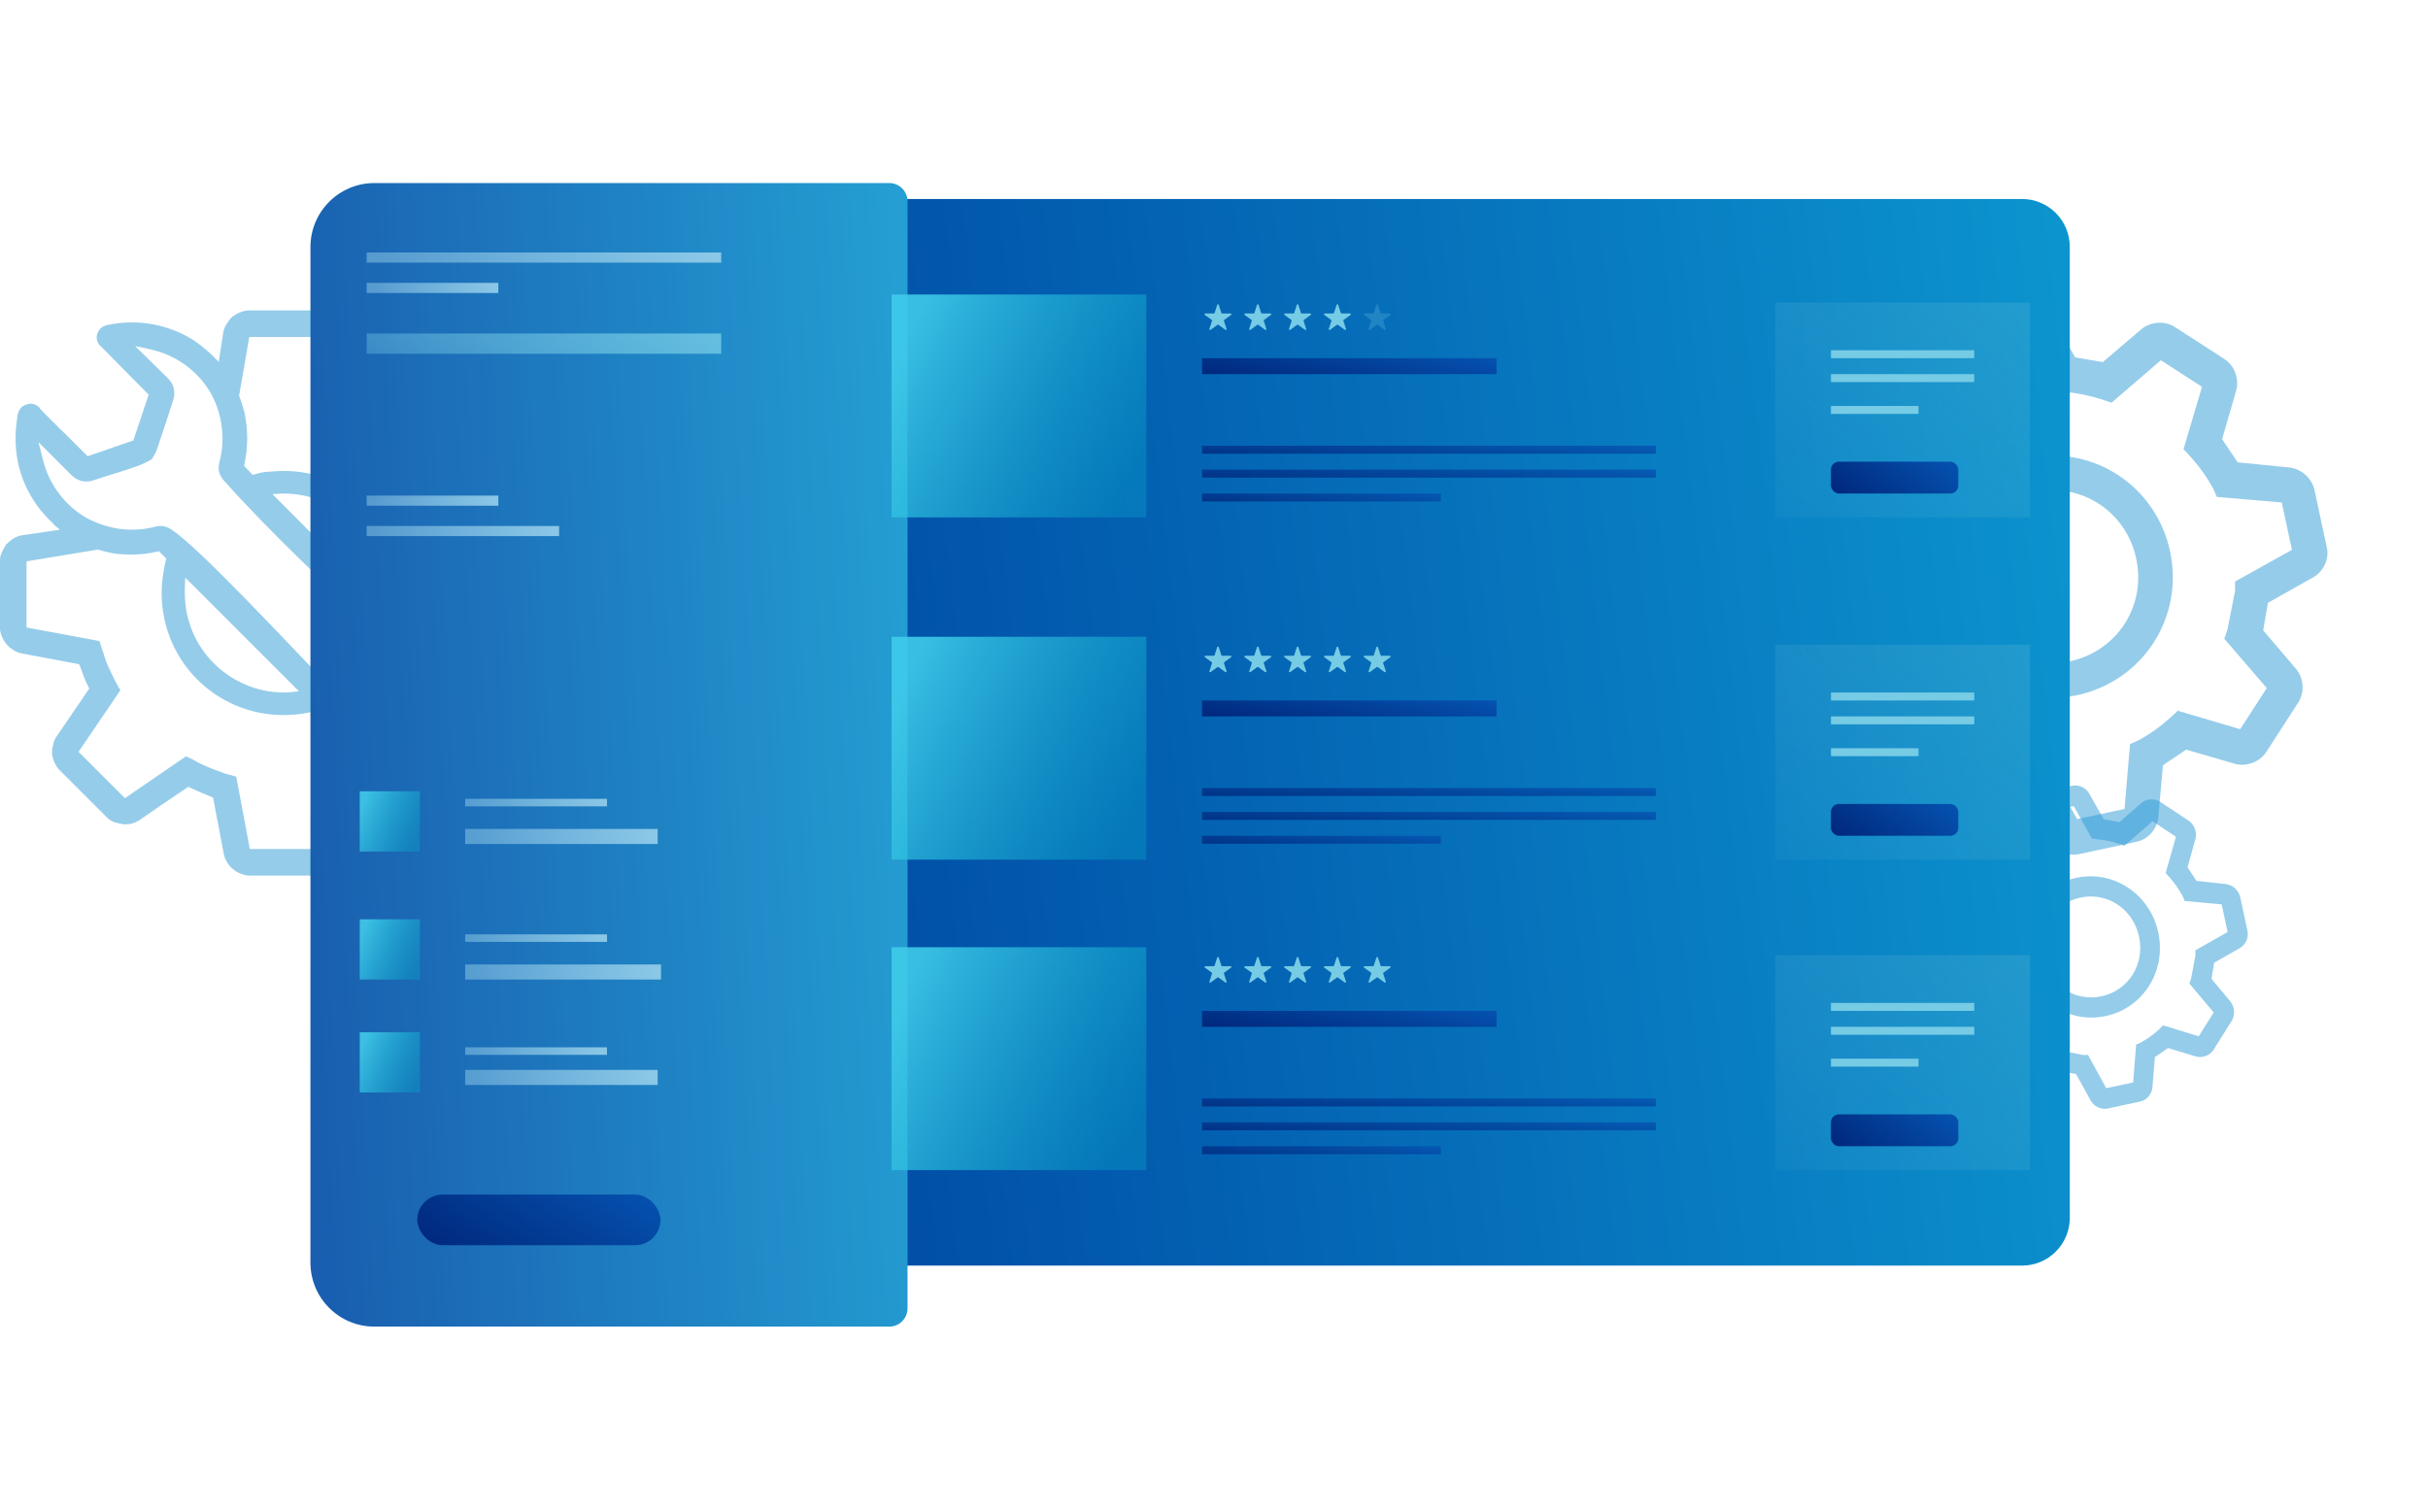 <?xml version="1.0" encoding="UTF-8"?> <svg xmlns="http://www.w3.org/2000/svg" width="305" height="190" viewBox="0 0 305 190" fill="none"><g opacity="0.5" clip-path="url(#clip0_102_14022)"><path d="M30.672 58.525L31.737 59.661C32.234 59.519 32.731 59.377 33.228 59.306C34.08 59.235 34.861 59.164 35.642 59.164C39.902 59.164 43.736 60.868 46.505 63.637C49.274 66.406 50.978 70.24 50.978 74.5C50.978 78.76 49.274 82.594 46.505 85.363C43.736 88.132 39.902 89.836 35.642 89.836C31.382 89.836 27.548 88.132 24.779 85.363C22.01 82.594 20.306 78.76 20.306 74.5C20.306 73.648 20.377 72.867 20.519 72.015C20.59 71.376 20.732 70.808 20.874 70.169L19.951 69.246L19.667 69.317C17.821 69.743 15.975 69.743 14.271 69.53C13.561 69.388 12.922 69.246 12.283 69.033H12.354L3.337 70.524V78.831L12.496 80.535L12.78 81.458C12.922 81.813 13.064 82.239 13.135 82.523C13.277 82.949 13.419 83.304 13.561 83.659C13.916 84.44 14.271 85.15 14.626 85.86L15.123 86.712L9.869 94.451L15.691 100.273L23.359 95.019L24.282 95.445C24.637 95.658 24.992 95.871 25.347 96.013C25.702 96.155 26.057 96.368 26.483 96.51C26.838 96.652 27.193 96.794 27.619 96.936C27.974 97.078 28.329 97.22 28.684 97.291L29.678 97.575L31.382 106.663H39.689L41.322 97.575L42.316 97.291C42.671 97.149 43.026 97.078 43.381 96.936C43.736 96.794 44.091 96.652 44.517 96.51C44.872 96.368 45.227 96.226 45.653 96.013C46.008 95.871 46.363 95.658 46.647 95.516L47.57 95.019L55.238 100.344L61.131 94.451L55.877 86.783L56.303 85.86C56.516 85.576 56.729 85.221 56.871 84.795C57.084 84.44 57.226 84.085 57.368 83.659C57.581 83.304 57.723 82.949 57.865 82.523C58.007 82.168 58.078 81.742 58.22 81.387L58.504 80.464L67.663 78.689V70.453L58.504 68.749L58.22 67.755C58.149 67.471 58.007 67.045 57.865 66.69C57.723 66.335 57.581 65.909 57.439 65.483C57.226 65.128 57.084 64.773 56.942 64.347C56.729 63.992 56.516 63.637 56.374 63.282L55.877 62.43L61.131 54.691L55.309 48.869L47.57 54.123L46.718 53.626C46.363 53.484 46.008 53.271 45.653 53.129C45.227 52.916 44.872 52.774 44.517 52.632C44.162 52.49 43.736 52.348 43.381 52.206C43.026 52.064 42.671 51.922 42.316 51.851L41.322 51.567L39.547 42.337H31.311L30.033 49.721C30.317 50.431 30.53 51.212 30.743 51.922C30.885 52.845 31.027 53.626 31.027 54.407C31.098 55.188 31.027 55.969 30.956 56.821L30.672 58.525V58.525ZM34.222 62.075L47.996 75.92C48.067 75.423 48.138 74.997 48.138 74.5C48.138 71.021 46.718 67.968 44.446 65.696C42.174 63.424 39.121 62.004 35.642 62.004C35.145 62.004 34.719 62.075 34.222 62.075V62.075ZM47.073 79.399C40.825 73.222 33.938 66.903 28.258 60.513C27.903 60.158 27.69 59.803 27.548 59.377C27.406 58.951 27.477 58.525 27.548 58.099L27.69 57.531C28.329 54.62 27.761 51.567 26.341 49.153C24.85 46.739 22.436 44.822 19.454 44.041L18.957 43.899L16.969 43.473L21.158 47.591C21.513 47.946 21.655 48.301 21.797 48.656C21.868 49.011 21.939 49.437 21.868 49.863C21.797 50.218 19.88 56.04 19.667 56.608C19.525 56.963 19.312 57.247 19.17 57.531C19.028 57.815 18.673 57.886 18.318 58.099C17.324 58.667 13.064 59.874 11.644 60.371C11.218 60.513 10.721 60.513 10.295 60.442C9.798 60.3 9.372 60.087 9.017 59.732L4.828 55.543C5.041 56.324 5.254 57.176 5.467 58.028C6.248 61.01 8.236 63.495 10.721 64.986C13.277 66.406 16.33 66.974 19.383 66.193C19.88 66.051 20.235 66.051 20.59 66.122C20.945 66.193 21.3 66.335 21.655 66.619C24.85 68.678 35.784 80.393 40.967 85.789C42.245 85.15 43.452 84.298 44.446 83.304C45.582 82.168 46.505 80.89 47.144 79.399H47.073ZM37.559 86.854L23.288 72.583C23.217 73.222 23.217 73.861 23.217 74.5C23.217 77.908 24.566 81.032 26.838 83.304C29.11 85.576 32.234 86.996 35.642 86.996C36.281 86.996 36.92 86.925 37.559 86.854ZM7.526 66.548C7.171 66.264 6.816 65.98 6.532 65.625C4.402 63.637 2.911 61.081 2.272 58.17C1.917 56.466 1.846 54.62 2.13 52.774V52.632C2.201 52.064 2.343 51.354 2.911 50.999C3.266 50.786 3.621 50.715 3.976 50.715C4.331 50.786 4.686 50.928 4.97 51.212V51.283C6.248 52.632 7.668 53.981 9.017 55.33C9.727 56.04 10.366 56.679 11.005 57.318L16.756 55.33L18.673 49.579L12.638 43.473C12.567 43.402 12.496 43.331 12.425 43.26C12.354 43.118 12.283 43.047 12.283 42.976L12.212 42.834C12.07 42.408 12.141 41.982 12.354 41.627C12.496 41.343 12.78 41.059 13.206 40.917L13.419 40.846C17.324 39.994 21.229 40.775 24.353 42.763C25.489 43.544 26.554 44.467 27.477 45.461L28.045 41.769C28.116 41.343 28.258 40.988 28.471 40.704C28.684 40.349 28.897 40.065 29.181 39.781C29.536 39.568 29.82 39.355 30.246 39.213C30.601 39.071 30.956 39 31.311 39H39.547C39.973 39 40.328 39.071 40.683 39.213C41.038 39.355 41.393 39.497 41.677 39.781C42.032 39.994 42.245 40.349 42.458 40.633C42.671 40.988 42.813 41.343 42.884 41.698L44.233 48.94C44.943 49.224 45.653 49.508 46.363 49.792L47.357 50.289C48.635 49.366 52.682 46.881 53.463 46.029C53.747 45.887 54.102 45.745 54.457 45.674C54.812 45.532 55.238 45.532 55.593 45.603C55.948 45.674 56.374 45.745 56.729 45.887C57.084 46.029 57.368 46.242 57.652 46.526L63.474 52.348C63.758 52.632 63.971 52.916 64.113 53.271C64.326 53.626 64.397 53.981 64.397 54.407C64.397 54.833 64.468 55.188 64.326 55.543C64.255 55.898 64.113 56.253 63.9 56.608L59.782 62.643L60.279 63.637L60.705 64.773L61.131 65.838L68.302 67.187C68.657 67.258 69.012 67.4 69.367 67.613C69.651 67.826 70.006 68.039 70.219 68.323C70.503 68.678 70.645 68.962 70.787 69.388C70.929 69.672 71 70.098 71 70.453V78.689C71 79.115 70.929 79.47 70.787 79.825C70.716 80.109 70.503 80.464 70.361 80.677L70.219 80.819C70.006 81.103 69.651 81.387 69.367 81.6C69.012 81.813 68.657 81.955 68.302 82.026L61.131 83.375C60.705 84.44 60.279 85.505 59.711 86.57L63.971 92.747C64.113 93.031 64.255 93.315 64.326 93.599C64.397 93.954 64.397 94.38 64.397 94.735C64.326 95.161 64.255 95.516 64.113 95.871C63.9 96.226 63.687 96.581 63.474 96.794L57.652 102.616C57.368 102.9 57.084 103.113 56.729 103.255C56.374 103.468 55.948 103.539 55.593 103.61C55.167 103.61 54.812 103.61 54.386 103.539C54.031 103.397 53.676 103.255 53.392 103.042L47.357 98.924L44.233 100.202L42.955 107.302C42.884 107.657 42.742 108.012 42.529 108.367C42.316 108.651 42.103 108.935 41.819 109.148L41.748 109.219C41.464 109.432 41.109 109.645 40.754 109.787C40.47 109.929 40.186 110 39.902 110H31.382C31.027 110 30.672 109.929 30.317 109.787C29.962 109.645 29.607 109.503 29.323 109.219C28.968 109.006 28.755 108.651 28.542 108.367C28.329 108.012 28.187 107.657 28.116 107.302L26.767 100.202C25.702 99.776 24.708 99.35 23.643 98.853C21.513 100.273 19.454 101.693 17.395 103.113C17.111 103.255 16.827 103.397 16.543 103.468C16.188 103.539 15.762 103.61 15.407 103.539C15.052 103.468 14.626 103.397 14.271 103.255C13.916 103.113 13.632 102.9 13.348 102.616L7.526 96.794C7.242 96.51 7.029 96.226 6.887 95.871C6.674 95.516 6.603 95.09 6.532 94.735C6.532 94.38 6.532 93.954 6.674 93.599C6.745 93.173 6.887 92.818 7.1 92.534L11.218 86.499L10.721 85.505C10.437 84.795 10.224 84.085 9.94 83.446L2.769 82.097C2.343 82.026 1.988 81.884 1.704 81.671C1.349 81.458 1.065 81.245 0.781 80.89C0.497 80.535 0.355 80.251 0.213 79.896C0.071 79.541 0 79.257 0 78.902V70.311C0 70.027 0.071 69.743 0.213 69.459C0.355 69.104 0.568 68.749 0.781 68.394C1.065 68.11 1.349 67.897 1.633 67.684C1.988 67.471 2.343 67.329 2.698 67.258L7.526 66.548V66.548Z" fill="#2B9AD6"></path></g><g opacity="0.5" clip-path="url(#clip1_102_14022)"><path d="M287.46 58.718L281.096 58.085L279.134 55.17L280.922 49.002C281.286 47.589 280.707 45.934 279.416 45.099L273.216 41.093C271.924 40.259 270.177 40.412 269.039 41.324L264.15 45.489L260.687 44.9L257.493 39.358C256.794 38.173 255.289 37.384 253.801 37.704L246.572 39.259C245.083 39.579 244.036 40.916 244.144 42.45L243.51 48.815C242.28 49.302 241.308 49.956 240.382 50.822L234.214 49.034C232.801 48.671 231.146 49.249 230.312 50.541L226.306 56.741C225.471 58.033 225.624 59.779 226.537 60.918L230.444 65.639C230.247 66.794 230.096 68.161 229.899 69.316L224.357 72.509C223.173 73.209 222.384 74.713 222.704 76.201L224.259 83.43C224.579 84.919 225.916 85.966 227.496 86.071L233.861 86.705L235.822 89.62L234.034 95.788C233.671 97.201 234.249 98.856 235.541 99.691L241.741 103.696C243.033 104.531 244.779 104.378 245.918 103.466L250.806 99.3L254.27 99.89L257.509 105.645C258.209 106.829 259.713 107.618 261.201 107.298L268.43 105.744C269.919 105.424 270.966 104.086 271.117 102.719L271.705 96.141L274.62 94.18L280.788 95.968C282.201 96.332 283.856 95.753 284.691 94.462L288.696 88.261C289.531 86.97 289.378 85.223 288.466 84.084L284.3 79.196L284.89 75.733L290.645 72.493C291.829 71.794 292.618 70.289 292.298 68.801L290.743 61.572C290.423 60.084 289.04 58.824 287.46 58.718ZM287.908 69.078L280.757 73.062L280.773 74.171L279.819 79.047L279.41 80.248L284.746 86.441L281.408 91.608L273.568 89.29L272.642 90.156C271.337 91.327 269.986 92.284 268.589 93.03L267.571 93.471L266.878 101.628L260.925 102.908L256.94 95.757L255.831 95.773L250.955 94.819L249.754 94.41L243.561 99.746L238.394 96.408L240.713 88.568L239.846 87.642C238.676 86.337 237.718 84.986 236.972 83.589L236.531 82.571L228.374 81.878L227.094 75.925L233.866 72.244L234.063 71.09C234.122 69.297 234.44 67.672 234.97 66.001L235.38 64.8L230.256 58.561L233.595 53.394L241.221 55.758L242.147 54.892C243.453 53.721 244.804 52.764 246.414 51.973L247.385 51.319L248.124 43.374L254.077 42.094L258.016 49.033L259.171 49.23C260.751 49.335 262.376 49.653 264.047 50.183L265.248 50.592L271.441 45.257L276.608 48.595L274.29 56.434L275.156 57.36C276.326 58.666 277.284 60.017 278.03 61.414L278.471 62.431L286.628 63.124L287.908 69.078Z" fill="#2B9AD6"></path><path d="M254.513 57.572C246.221 59.355 241.047 67.363 242.83 75.656C244.613 83.948 252.622 89.122 260.914 87.339C269.206 85.556 274.38 77.547 272.597 69.255C270.814 60.963 262.806 55.789 254.513 57.572ZM260 83.086C254.046 84.367 248.363 80.695 247.083 74.741C245.802 68.788 249.474 63.104 255.428 61.824C261.381 60.544 267.065 64.216 268.345 70.169C269.625 76.123 265.953 81.806 260 83.086Z" fill="#2B9AD6"></path></g><g opacity="0.5" clip-path="url(#clip2_102_14022)"><path d="M279.54 111.056L275.918 110.667L274.793 108.963L275.791 105.376C275.994 104.555 275.66 103.589 274.922 103.099L271.384 100.747C270.646 100.257 269.653 100.34 269.008 100.868L266.241 103.279L264.269 102.925L262.435 99.687C262.034 98.996 261.176 98.531 260.33 98.713L256.223 99.596C255.378 99.778 254.786 100.554 254.852 101.448L254.511 105.153C253.813 105.433 253.262 105.81 252.738 106.312L249.224 105.252C248.42 105.036 247.48 105.368 247.009 106.117L244.75 109.716C244.279 110.466 244.372 111.484 244.894 112.15L247.131 114.911C247.022 115.583 246.941 116.379 246.832 117.051L243.69 118.894C243.019 119.298 242.575 120.171 242.761 121.039L243.667 125.254C243.854 126.122 244.618 126.736 245.517 126.802L249.139 127.191L250.264 128.895L249.266 132.482C249.063 133.303 249.397 134.269 250.135 134.759L253.673 137.111C254.411 137.601 255.404 137.517 256.049 136.99L258.816 134.579L260.788 134.933L262.648 138.295C263.05 138.986 263.908 139.45 264.753 139.269L268.86 138.386C269.706 138.204 270.298 137.428 270.379 136.632L270.693 132.803L272.345 131.67L275.859 132.73C276.664 132.946 277.604 132.614 278.074 131.865L280.334 128.266C280.804 127.516 280.712 126.498 280.19 125.832L277.805 122.973L278.13 120.957L281.394 119.088C282.065 118.684 282.509 117.811 282.323 116.943L281.416 112.728C281.23 111.86 280.439 111.122 279.54 111.056ZM279.827 117.09L275.771 119.389L275.784 120.035L275.256 122.872L275.027 123.57L278.081 127.194L276.198 130.193L271.732 128.818L271.208 129.32C270.469 129.998 269.704 130.552 268.911 130.981L268.334 131.235L267.965 135.984L264.583 136.711L262.294 132.534L261.664 132.54L258.887 131.969L258.203 131.727L254.696 134.816L251.747 132.856L253.042 128.297L252.546 127.755C251.877 126.991 251.328 126.201 250.899 125.385L250.645 124.792L246.003 124.363L245.257 120.892L249.098 118.769L249.206 118.097C249.234 117.053 249.41 116.107 249.707 115.136L249.936 114.438L247.003 110.788L248.885 107.789L253.231 109.19L253.755 108.688C254.494 108.01 255.259 107.456 256.172 107.001L256.723 106.623L257.119 101.998L260.501 101.271L262.763 105.324L263.42 105.442C264.319 105.508 265.245 105.698 266.197 106.013L266.881 106.255L270.387 103.166L273.336 105.126L272.042 109.685L272.537 110.227C273.207 110.991 273.756 111.781 274.184 112.596L274.438 113.19L279.08 113.619L279.827 117.09Z" fill="#2B9AD6"></path><path d="M260.797 110.287C256.086 111.3 253.167 115.948 254.207 120.783C255.246 125.618 259.817 128.656 264.529 127.643C269.24 126.631 272.158 121.982 271.118 117.147C270.079 112.312 265.508 109.274 260.797 110.287ZM263.995 125.164C260.613 125.891 257.369 123.735 256.623 120.264C255.876 116.793 257.947 113.494 261.33 112.766C264.712 112.039 267.956 114.195 268.702 117.666C269.449 121.138 267.378 124.437 263.995 125.164Z" fill="#2B9AD6"></path></g><path d="M106 25H254C257.314 25 260 27.686 260 31V153C260 156.314 257.314 159 254 159H106V25Z" fill="url(#paint0_linear_102_14022)"></path><g filter="url(#filter0_d_102_14022)"><path d="M31 29.032C31 24.596 34.596 21 39.032 21H103.705C104.973 21 106 22.027 106 23.295V162.367C106 163.634 104.973 164.662 103.705 164.662H39.032C34.596 164.662 31 161.066 31 156.63V29.032Z" fill="url(#paint1_linear_102_14022)"></path><path d="M31 29.032C31 24.596 34.596 21 39.032 21H103.705C104.973 21 106 22.027 106 23.295V162.367C106 163.634 104.973 164.662 103.705 164.662H39.032C34.596 164.662 31 161.066 31 156.63V29.032Z" fill="white" fill-opacity="0.1"></path></g><rect x="46.058" y="31.719" width="44.542" height="1.273" fill="url(#paint2_linear_102_14022)" fill-opacity="0.95"></rect><rect x="46.058" y="35.537" width="16.544" height="1.273" fill="url(#paint3_linear_102_14022)" fill-opacity="0.95"></rect><rect x="46.058" y="66.08" width="24.18" height="1.273" fill="url(#paint4_linear_102_14022)" fill-opacity="0.95"></rect><rect x="58.435" y="104.141" width="24.18" height="1.892" fill="url(#paint5_linear_102_14022)" fill-opacity="0.95"></rect><rect x="58.435" y="121.169" width="24.597" height="1.892" fill="url(#paint6_linear_102_14022)" fill-opacity="0.95"></rect><rect x="58.435" y="134.414" width="24.18" height="1.892" fill="url(#paint7_linear_102_14022)" fill-opacity="0.95"></rect><rect x="45.19" y="99.411" width="7.568" height="7.568" fill="url(#paint8_linear_102_14022)" fill-opacity="0.88"></rect><rect x="45.19" y="115.493" width="7.568" height="7.568" fill="url(#paint9_linear_102_14022)" fill-opacity="0.88"></rect><rect x="45.19" y="129.684" width="7.568" height="7.568" fill="url(#paint10_linear_102_14022)" fill-opacity="0.88"></rect><rect x="46.058" y="62.262" width="16.544" height="1.273" fill="url(#paint11_linear_102_14022)" fill-opacity="0.95"></rect><rect x="58.435" y="100.357" width="17.817" height="0.946" fill="url(#paint12_linear_102_14022)" fill-opacity="0.95"></rect><rect x="58.435" y="117.386" width="17.817" height="0.946" fill="url(#paint13_linear_102_14022)" fill-opacity="0.95"></rect><rect x="58.435" y="131.576" width="17.817" height="0.946" fill="url(#paint14_linear_102_14022)" fill-opacity="0.95"></rect><rect x="46.058" y="41.9" width="44.542" height="2.545" fill="url(#paint15_linear_102_14022)" fill-opacity="0.8"></rect><rect x="52.421" y="150.074" width="30.543" height="6.363" rx="3.182" fill="url(#paint16_linear_102_14022)"></rect><rect x="112" y="37" width="32" height="28" fill="url(#paint17_linear_102_14022)" fill-opacity="0.88"></rect><rect x="151" y="45" width="37" height="2" fill="url(#paint18_linear_102_14022)"></rect><rect opacity="0.8" x="151" y="56" width="57" height="1" fill="url(#paint19_linear_102_14022)"></rect><rect opacity="0.8" x="151" y="59" width="57" height="1" fill="url(#paint20_linear_102_14022)"></rect><rect opacity="0.8" x="151" y="62" width="30" height="1" fill="url(#paint21_linear_102_14022)"></rect><path d="M152.905 38.293C152.935 38.201 153.065 38.201 153.095 38.293L153.427 39.313C153.44 39.354 153.478 39.382 153.522 39.382H154.594C154.691 39.382 154.731 39.506 154.653 39.563L153.785 40.193C153.75 40.219 153.736 40.264 153.749 40.305L154.08 41.325C154.11 41.417 154.005 41.494 153.927 41.437L153.059 40.807C153.024 40.781 152.976 40.781 152.941 40.807L152.073 41.437C151.995 41.494 151.89 41.417 151.92 41.325L152.251 40.305C152.264 40.264 152.25 40.219 152.215 40.193L151.347 39.563C151.269 39.506 151.309 39.382 151.406 39.382H152.478C152.522 39.382 152.56 39.354 152.573 39.313L152.905 38.293Z" fill="#76CBE5"></path><path d="M157.905 38.293C157.935 38.201 158.065 38.201 158.095 38.293L158.427 39.313C158.44 39.354 158.478 39.382 158.522 39.382H159.594C159.691 39.382 159.731 39.506 159.653 39.563L158.785 40.193C158.75 40.219 158.736 40.264 158.749 40.305L159.08 41.325C159.11 41.417 159.005 41.494 158.927 41.437L158.059 40.807C158.024 40.781 157.976 40.781 157.941 40.807L157.073 41.437C156.995 41.494 156.89 41.417 156.92 41.325L157.251 40.305C157.264 40.264 157.25 40.219 157.215 40.193L156.347 39.563C156.269 39.506 156.309 39.382 156.406 39.382H157.478C157.522 39.382 157.56 39.354 157.573 39.313L157.905 38.293Z" fill="#76CBE5"></path><path d="M162.905 38.293C162.935 38.201 163.065 38.201 163.095 38.293L163.427 39.313C163.44 39.354 163.478 39.382 163.522 39.382H164.594C164.691 39.382 164.731 39.506 164.653 39.563L163.785 40.193C163.75 40.219 163.736 40.264 163.749 40.305L164.08 41.325C164.11 41.417 164.005 41.494 163.927 41.437L163.059 40.807C163.024 40.781 162.976 40.781 162.941 40.807L162.073 41.437C161.995 41.494 161.89 41.417 161.92 41.325L162.251 40.305C162.264 40.264 162.25 40.219 162.215 40.193L161.347 39.563C161.269 39.506 161.309 39.382 161.406 39.382H162.478C162.522 39.382 162.56 39.354 162.573 39.313L162.905 38.293Z" fill="#76CBE5"></path><path d="M167.905 38.293C167.935 38.201 168.065 38.201 168.095 38.293L168.427 39.313C168.44 39.354 168.478 39.382 168.522 39.382H169.594C169.691 39.382 169.731 39.506 169.653 39.563L168.785 40.193C168.75 40.219 168.736 40.264 168.749 40.305L169.08 41.325C169.11 41.417 169.005 41.494 168.927 41.437L168.059 40.807C168.024 40.781 167.976 40.781 167.941 40.807L167.073 41.437C166.995 41.494 166.89 41.417 166.92 41.325L167.251 40.305C167.264 40.264 167.25 40.219 167.215 40.193L166.347 39.563C166.269 39.506 166.309 39.382 166.406 39.382H167.478C167.522 39.382 167.56 39.354 167.573 39.313L167.905 38.293Z" fill="#76CBE5"></path><path d="M172.905 38.293C172.935 38.201 173.065 38.201 173.095 38.293L173.427 39.313C173.44 39.354 173.478 39.382 173.522 39.382H174.594C174.691 39.382 174.731 39.506 174.653 39.563L173.785 40.193C173.75 40.219 173.736 40.264 173.749 40.305L174.08 41.325C174.11 41.417 174.005 41.494 173.927 41.437L173.059 40.807C173.024 40.781 172.976 40.781 172.941 40.807L172.073 41.437C171.995 41.494 171.89 41.417 171.92 41.325L172.251 40.305C172.264 40.264 172.25 40.219 172.215 40.193L171.347 39.563C171.269 39.506 171.309 39.382 171.406 39.382H172.478C172.522 39.382 172.56 39.354 172.573 39.313L172.905 38.293Z" fill="#76CBE5" fill-opacity="0.24"></path><rect x="223" y="38" width="32" height="27" fill="url(#paint22_linear_102_14022)" fill-opacity="0.22"></rect><rect x="230" y="44" width="18" height="1" fill="#76CBE5"></rect><rect x="230" y="47" width="18" height="1" fill="#76CBE5"></rect><rect x="230" y="51" width="11" height="1" fill="#76CBE5"></rect><rect x="230" y="58" width="16" height="4" rx="1" fill="url(#paint23_linear_102_14022)"></rect><rect x="112" y="80" width="32" height="28" fill="url(#paint24_linear_102_14022)" fill-opacity="0.88"></rect><rect x="151" y="88" width="37" height="2" fill="url(#paint25_linear_102_14022)"></rect><rect opacity="0.8" x="151" y="99" width="57" height="1" fill="url(#paint26_linear_102_14022)"></rect><rect opacity="0.8" x="151" y="102" width="57" height="1" fill="url(#paint27_linear_102_14022)"></rect><rect opacity="0.8" x="151" y="105" width="30" height="1" fill="url(#paint28_linear_102_14022)"></rect><path d="M152.905 81.293C152.935 81.201 153.065 81.201 153.095 81.293L153.427 82.313C153.44 82.354 153.478 82.382 153.522 82.382H154.594C154.691 82.382 154.731 82.506 154.653 82.563L153.785 83.193C153.75 83.219 153.736 83.264 153.749 83.305L154.08 84.325C154.11 84.418 154.005 84.494 153.927 84.437L153.059 83.807C153.024 83.781 152.976 83.781 152.941 83.807L152.073 84.437C151.995 84.494 151.89 84.418 151.92 84.325L152.251 83.305C152.264 83.264 152.25 83.219 152.215 83.193L151.347 82.563C151.269 82.506 151.309 82.382 151.406 82.382H152.478C152.522 82.382 152.56 82.354 152.573 82.313L152.905 81.293Z" fill="#76CBE5"></path><path d="M157.905 81.293C157.935 81.201 158.065 81.201 158.095 81.293L158.427 82.313C158.44 82.354 158.478 82.382 158.522 82.382H159.594C159.691 82.382 159.731 82.506 159.653 82.563L158.785 83.193C158.75 83.219 158.736 83.264 158.749 83.305L159.08 84.325C159.11 84.418 159.005 84.494 158.927 84.437L158.059 83.807C158.024 83.781 157.976 83.781 157.941 83.807L157.073 84.437C156.995 84.494 156.89 84.418 156.92 84.325L157.251 83.305C157.264 83.264 157.25 83.219 157.215 83.193L156.347 82.563C156.269 82.506 156.309 82.382 156.406 82.382H157.478C157.522 82.382 157.56 82.354 157.573 82.313L157.905 81.293Z" fill="#76CBE5"></path><path d="M162.905 81.293C162.935 81.201 163.065 81.201 163.095 81.293L163.427 82.313C163.44 82.354 163.478 82.382 163.522 82.382H164.594C164.691 82.382 164.731 82.506 164.653 82.563L163.785 83.193C163.75 83.219 163.736 83.264 163.749 83.305L164.08 84.325C164.11 84.418 164.005 84.494 163.927 84.437L163.059 83.807C163.024 83.781 162.976 83.781 162.941 83.807L162.073 84.437C161.995 84.494 161.89 84.418 161.92 84.325L162.251 83.305C162.264 83.264 162.25 83.219 162.215 83.193L161.347 82.563C161.269 82.506 161.309 82.382 161.406 82.382H162.478C162.522 82.382 162.56 82.354 162.573 82.313L162.905 81.293Z" fill="#76CBE5"></path><path d="M167.905 81.293C167.935 81.201 168.065 81.201 168.095 81.293L168.427 82.313C168.44 82.354 168.478 82.382 168.522 82.382H169.594C169.691 82.382 169.731 82.506 169.653 82.563L168.785 83.193C168.75 83.219 168.736 83.264 168.749 83.305L169.08 84.325C169.11 84.418 169.005 84.494 168.927 84.437L168.059 83.807C168.024 83.781 167.976 83.781 167.941 83.807L167.073 84.437C166.995 84.494 166.89 84.418 166.92 84.325L167.251 83.305C167.264 83.264 167.25 83.219 167.215 83.193L166.347 82.563C166.269 82.506 166.309 82.382 166.406 82.382H167.478C167.522 82.382 167.56 82.354 167.573 82.313L167.905 81.293Z" fill="#76CBE5"></path><path d="M172.905 81.293C172.935 81.201 173.065 81.201 173.095 81.293L173.427 82.313C173.44 82.354 173.478 82.382 173.522 82.382H174.594C174.691 82.382 174.731 82.506 174.653 82.563L173.785 83.193C173.75 83.219 173.736 83.264 173.749 83.305L174.08 84.325C174.11 84.418 174.005 84.494 173.927 84.437L173.059 83.807C173.024 83.781 172.976 83.781 172.941 83.807L172.073 84.437C171.995 84.494 171.89 84.418 171.92 84.325L172.251 83.305C172.264 83.264 172.25 83.219 172.215 83.193L171.347 82.563C171.269 82.506 171.309 82.382 171.406 82.382H172.478C172.522 82.382 172.56 82.354 172.573 82.313L172.905 81.293Z" fill="#76CBE5"></path><rect x="223" y="81" width="32" height="27" fill="url(#paint29_linear_102_14022)" fill-opacity="0.22"></rect><rect x="230" y="87" width="18" height="1" fill="#76CBE5"></rect><rect x="230" y="90" width="18" height="1" fill="#76CBE5"></rect><rect x="230" y="94" width="11" height="1" fill="#76CBE5"></rect><rect x="230" y="101" width="16" height="4" rx="1" fill="url(#paint30_linear_102_14022)"></rect><rect x="112" y="119" width="32" height="28" fill="url(#paint31_linear_102_14022)" fill-opacity="0.88"></rect><rect x="151" y="127" width="37" height="2" fill="url(#paint32_linear_102_14022)"></rect><rect opacity="0.8" x="151" y="138" width="57" height="1" fill="url(#paint33_linear_102_14022)"></rect><rect opacity="0.8" x="151" y="141" width="57" height="1" fill="url(#paint34_linear_102_14022)"></rect><rect opacity="0.8" x="151" y="144" width="30" height="1" fill="url(#paint35_linear_102_14022)"></rect><path d="M152.905 120.293C152.935 120.201 153.065 120.201 153.095 120.293L153.427 121.313C153.44 121.354 153.478 121.382 153.522 121.382H154.594C154.691 121.382 154.731 121.506 154.653 121.563L153.785 122.193C153.75 122.219 153.736 122.264 153.749 122.305L154.08 123.325C154.11 123.417 154.005 123.494 153.927 123.437L153.059 122.807C153.024 122.781 152.976 122.781 152.941 122.807L152.073 123.437C151.995 123.494 151.89 123.417 151.92 123.325L152.251 122.305C152.264 122.264 152.25 122.219 152.215 122.193L151.347 121.563C151.269 121.506 151.309 121.382 151.406 121.382H152.478C152.522 121.382 152.56 121.354 152.573 121.313L152.905 120.293Z" fill="#76CBE5"></path><path d="M157.905 120.293C157.935 120.201 158.065 120.201 158.095 120.293L158.427 121.313C158.44 121.354 158.478 121.382 158.522 121.382H159.594C159.691 121.382 159.731 121.506 159.653 121.563L158.785 122.193C158.75 122.219 158.736 122.264 158.749 122.305L159.08 123.325C159.11 123.417 159.005 123.494 158.927 123.437L158.059 122.807C158.024 122.781 157.976 122.781 157.941 122.807L157.073 123.437C156.995 123.494 156.89 123.417 156.92 123.325L157.251 122.305C157.264 122.264 157.25 122.219 157.215 122.193L156.347 121.563C156.269 121.506 156.309 121.382 156.406 121.382H157.478C157.522 121.382 157.56 121.354 157.573 121.313L157.905 120.293Z" fill="#76CBE5"></path><path d="M162.905 120.293C162.935 120.201 163.065 120.201 163.095 120.293L163.427 121.313C163.44 121.354 163.478 121.382 163.522 121.382H164.594C164.691 121.382 164.731 121.506 164.653 121.563L163.785 122.193C163.75 122.219 163.736 122.264 163.749 122.305L164.08 123.325C164.11 123.417 164.005 123.494 163.927 123.437L163.059 122.807C163.024 122.781 162.976 122.781 162.941 122.807L162.073 123.437C161.995 123.494 161.89 123.417 161.92 123.325L162.251 122.305C162.264 122.264 162.25 122.219 162.215 122.193L161.347 121.563C161.269 121.506 161.309 121.382 161.406 121.382H162.478C162.522 121.382 162.56 121.354 162.573 121.313L162.905 120.293Z" fill="#76CBE5"></path><path d="M167.905 120.293C167.935 120.201 168.065 120.201 168.095 120.293L168.427 121.313C168.44 121.354 168.478 121.382 168.522 121.382H169.594C169.691 121.382 169.731 121.506 169.653 121.563L168.785 122.193C168.75 122.219 168.736 122.264 168.749 122.305L169.08 123.325C169.11 123.417 169.005 123.494 168.927 123.437L168.059 122.807C168.024 122.781 167.976 122.781 167.941 122.807L167.073 123.437C166.995 123.494 166.89 123.417 166.92 123.325L167.251 122.305C167.264 122.264 167.25 122.219 167.215 122.193L166.347 121.563C166.269 121.506 166.309 121.382 166.406 121.382H167.478C167.522 121.382 167.56 121.354 167.573 121.313L167.905 120.293Z" fill="#76CBE5"></path><path d="M172.905 120.293C172.935 120.201 173.065 120.201 173.095 120.293L173.427 121.313C173.44 121.354 173.478 121.382 173.522 121.382H174.594C174.691 121.382 174.731 121.506 174.653 121.563L173.785 122.193C173.75 122.219 173.736 122.264 173.749 122.305L174.08 123.325C174.11 123.417 174.005 123.494 173.927 123.437L173.059 122.807C173.024 122.781 172.976 122.781 172.941 122.807L172.073 123.437C171.995 123.494 171.89 123.417 171.92 123.325L172.251 122.305C172.264 122.264 172.25 122.219 172.215 122.193L171.347 121.563C171.269 121.506 171.309 121.382 171.406 121.382H172.478C172.522 121.382 172.56 121.354 172.573 121.313L172.905 120.293Z" fill="#76CBE5"></path><rect x="223" y="120" width="32" height="27" fill="url(#paint36_linear_102_14022)" fill-opacity="0.22"></rect><rect x="230" y="126" width="18" height="1" fill="#76CBE5"></rect><rect x="230" y="129" width="18" height="1" fill="#76CBE5"></rect><rect x="230" y="133" width="11" height="1" fill="#76CBE5"></rect><rect x="230" y="140" width="16" height="4" rx="1" fill="url(#paint37_linear_102_14022)"></rect><defs><filter id="filter0_d_102_14022" x="16" y="0" width="121" height="189.662" filterUnits="userSpaceOnUse" color-interpolation-filters="sRGB"><feFlood flood-opacity="0" result="BackgroundImageFix"></feFlood><feColorMatrix in="SourceAlpha" type="matrix" values="0 0 0 0 0 0 0 0 0 0 0 0 0 0 0 0 0 0 127 0" result="hardAlpha"></feColorMatrix><feOffset dx="8" dy="2"></feOffset><feGaussianBlur stdDeviation="11.5"></feGaussianBlur><feColorMatrix type="matrix" values="0 0 0 0 0.109 0 0 0 0 0.436 0 0 0 0 0.512 0 0 0 0.08 0"></feColorMatrix><feBlend mode="normal" in2="BackgroundImageFix" result="effect1_dropShadow_102_14022"></feBlend><feBlend mode="normal" in="SourceGraphic" in2="effect1_dropShadow_102_14022" result="shape"></feBlend></filter><linearGradient id="paint0_linear_102_14022" x1="107.977" y1="161.599" x2="273.68" y2="142.27" gradientUnits="userSpaceOnUse"><stop stop-color="#004CA6"></stop><stop offset="1" stop-color="#0C95CF"></stop></linearGradient><linearGradient id="paint1_linear_102_14022" x1="31.963" y1="167.449" x2="113.531" y2="163.126" gradientUnits="userSpaceOnUse"><stop stop-color="#004CA6"></stop><stop offset="1" stop-color="#0C95CF"></stop></linearGradient><linearGradient id="paint2_linear_102_14022" x1="88.794" y1="31.083" x2="48.663" y2="37.782" gradientUnits="userSpaceOnUse"><stop stop-color="#90CAE8"></stop><stop offset="1" stop-color="#90CAE8" stop-opacity="0.54"></stop></linearGradient><linearGradient id="paint3_linear_102_14022" x1="61.931" y1="34.901" x2="46.669" y2="35.847" gradientUnits="userSpaceOnUse"><stop stop-color="#90CAE8"></stop><stop offset="1" stop-color="#90CAE8" stop-opacity="0.54"></stop></linearGradient><linearGradient id="paint4_linear_102_14022" x1="69.258" y1="65.444" x2="47.047" y2="67.457" gradientUnits="userSpaceOnUse"><stop stop-color="#90CAE8"></stop><stop offset="1" stop-color="#90CAE8" stop-opacity="0.54"></stop></linearGradient><linearGradient id="paint5_linear_102_14022" x1="81.635" y1="103.195" x2="59.325" y2="104.555" gradientUnits="userSpaceOnUse"><stop stop-color="#90CAE8"></stop><stop offset="1" stop-color="#90CAE8" stop-opacity="0.54"></stop></linearGradient><linearGradient id="paint6_linear_102_14022" x1="82.035" y1="120.223" x2="59.343" y2="121.63" gradientUnits="userSpaceOnUse"><stop stop-color="#90CAE8"></stop><stop offset="1" stop-color="#90CAE8" stop-opacity="0.54"></stop></linearGradient><linearGradient id="paint7_linear_102_14022" x1="81.635" y1="133.468" x2="59.325" y2="134.828" gradientUnits="userSpaceOnUse"><stop stop-color="#90CAE8"></stop><stop offset="1" stop-color="#90CAE8" stop-opacity="0.54"></stop></linearGradient><linearGradient id="paint8_linear_102_14022" x1="45.998" y1="100.006" x2="53.412" y2="103.103" gradientUnits="userSpaceOnUse"><stop stop-color="#40CCEA"></stop><stop offset="1" stop-color="#08A9CC" stop-opacity="0.4"></stop></linearGradient><linearGradient id="paint9_linear_102_14022" x1="45.998" y1="116.088" x2="53.412" y2="119.185" gradientUnits="userSpaceOnUse"><stop stop-color="#40CCEA"></stop><stop offset="1" stop-color="#08A9CC" stop-opacity="0.4"></stop></linearGradient><linearGradient id="paint10_linear_102_14022" x1="45.998" y1="130.279" x2="53.412" y2="133.375" gradientUnits="userSpaceOnUse"><stop stop-color="#40CCEA"></stop><stop offset="1" stop-color="#08A9CC" stop-opacity="0.4"></stop></linearGradient><linearGradient id="paint11_linear_102_14022" x1="61.931" y1="61.626" x2="46.669" y2="62.572" gradientUnits="userSpaceOnUse"><stop stop-color="#90CAE8"></stop><stop offset="1" stop-color="#90CAE8" stop-opacity="0.54"></stop></linearGradient><linearGradient id="paint12_linear_102_14022" x1="75.529" y1="99.884" x2="59.162" y2="101.354" gradientUnits="userSpaceOnUse"><stop stop-color="#90CAE8"></stop><stop offset="1" stop-color="#90CAE8" stop-opacity="0.54"></stop></linearGradient><linearGradient id="paint13_linear_102_14022" x1="75.529" y1="116.913" x2="59.162" y2="118.383" gradientUnits="userSpaceOnUse"><stop stop-color="#90CAE8"></stop><stop offset="1" stop-color="#90CAE8" stop-opacity="0.54"></stop></linearGradient><linearGradient id="paint14_linear_102_14022" x1="75.529" y1="131.103" x2="59.162" y2="132.573" gradientUnits="userSpaceOnUse"><stop stop-color="#90CAE8"></stop><stop offset="1" stop-color="#90CAE8" stop-opacity="0.54"></stop></linearGradient><linearGradient id="paint15_linear_102_14022" x1="87.816" y1="41.264" x2="74.989" y2="62.987" gradientUnits="userSpaceOnUse"><stop stop-color="#76CBE5"></stop><stop offset="1" stop-color="#76CBE5" stop-opacity="0.41"></stop></linearGradient><linearGradient id="paint16_linear_102_14022" x1="52.421" y1="156.437" x2="64.58" y2="137.97" gradientUnits="userSpaceOnUse"><stop stop-color="#00277B"></stop><stop offset="1" stop-color="#0553B1"></stop></linearGradient><linearGradient id="paint17_linear_102_14022" x1="115.415" y1="39.202" x2="145.401" y2="53.513" gradientUnits="userSpaceOnUse"><stop stop-color="#40CCEA"></stop><stop offset="1" stop-color="#08A9CC" stop-opacity="0.4"></stop></linearGradient><linearGradient id="paint18_linear_102_14022" x1="151" y1="47" x2="152.381" y2="38.915" gradientUnits="userSpaceOnUse"><stop stop-color="#00277B"></stop><stop offset="1" stop-color="#0553B1"></stop></linearGradient><linearGradient id="paint19_linear_102_14022" x1="151" y1="57" x2="151.23" y2="52.852" gradientUnits="userSpaceOnUse"><stop stop-color="#00277B"></stop><stop offset="1" stop-color="#0553B1"></stop></linearGradient><linearGradient id="paint20_linear_102_14022" x1="151" y1="60" x2="151.23" y2="55.852" gradientUnits="userSpaceOnUse"><stop stop-color="#00277B"></stop><stop offset="1" stop-color="#0553B1"></stop></linearGradient><linearGradient id="paint21_linear_102_14022" x1="151" y1="63" x2="151.433" y2="58.885" gradientUnits="userSpaceOnUse"><stop stop-color="#00277B"></stop><stop offset="1" stop-color="#0553B1"></stop></linearGradient><linearGradient id="paint22_linear_102_14022" x1="251.5" y1="36.5" x2="223" y2="67.5" gradientUnits="userSpaceOnUse"><stop stop-color="#71BED0"></stop><stop offset="0" stop-color="#71BED0"></stop><stop offset="1" stop-color="#80CCDE" stop-opacity="0.24"></stop></linearGradient><linearGradient id="paint23_linear_102_14022" x1="230" y1="62" x2="238.095" y2="51.754" gradientUnits="userSpaceOnUse"><stop stop-color="#00277B"></stop><stop offset="1" stop-color="#0553B1"></stop></linearGradient><linearGradient id="paint24_linear_102_14022" x1="115.415" y1="82.202" x2="145.401" y2="96.513" gradientUnits="userSpaceOnUse"><stop stop-color="#40CCEA"></stop><stop offset="1" stop-color="#08A9CC" stop-opacity="0.4"></stop></linearGradient><linearGradient id="paint25_linear_102_14022" x1="151" y1="90" x2="152.381" y2="81.915" gradientUnits="userSpaceOnUse"><stop stop-color="#00277B"></stop><stop offset="1" stop-color="#0553B1"></stop></linearGradient><linearGradient id="paint26_linear_102_14022" x1="151" y1="100" x2="151.23" y2="95.852" gradientUnits="userSpaceOnUse"><stop stop-color="#00277B"></stop><stop offset="1" stop-color="#0553B1"></stop></linearGradient><linearGradient id="paint27_linear_102_14022" x1="151" y1="103" x2="151.23" y2="98.852" gradientUnits="userSpaceOnUse"><stop stop-color="#00277B"></stop><stop offset="1" stop-color="#0553B1"></stop></linearGradient><linearGradient id="paint28_linear_102_14022" x1="151" y1="106" x2="151.433" y2="101.885" gradientUnits="userSpaceOnUse"><stop stop-color="#00277B"></stop><stop offset="1" stop-color="#0553B1"></stop></linearGradient><linearGradient id="paint29_linear_102_14022" x1="251.5" y1="79.5" x2="223" y2="110.5" gradientUnits="userSpaceOnUse"><stop stop-color="#71BED0"></stop><stop offset="0" stop-color="#71BED0"></stop><stop offset="1" stop-color="#80CCDE" stop-opacity="0.24"></stop></linearGradient><linearGradient id="paint30_linear_102_14022" x1="230" y1="105" x2="238.095" y2="94.754" gradientUnits="userSpaceOnUse"><stop stop-color="#00277B"></stop><stop offset="1" stop-color="#0553B1"></stop></linearGradient><linearGradient id="paint31_linear_102_14022" x1="115.415" y1="121.202" x2="145.401" y2="135.513" gradientUnits="userSpaceOnUse"><stop stop-color="#40CCEA"></stop><stop offset="1" stop-color="#08A9CC" stop-opacity="0.4"></stop></linearGradient><linearGradient id="paint32_linear_102_14022" x1="151" y1="129" x2="152.381" y2="120.915" gradientUnits="userSpaceOnUse"><stop stop-color="#00277B"></stop><stop offset="1" stop-color="#0553B1"></stop></linearGradient><linearGradient id="paint33_linear_102_14022" x1="151" y1="139" x2="151.23" y2="134.852" gradientUnits="userSpaceOnUse"><stop stop-color="#00277B"></stop><stop offset="1" stop-color="#0553B1"></stop></linearGradient><linearGradient id="paint34_linear_102_14022" x1="151" y1="142" x2="151.23" y2="137.852" gradientUnits="userSpaceOnUse"><stop stop-color="#00277B"></stop><stop offset="1" stop-color="#0553B1"></stop></linearGradient><linearGradient id="paint35_linear_102_14022" x1="151" y1="145" x2="151.433" y2="140.885" gradientUnits="userSpaceOnUse"><stop stop-color="#00277B"></stop><stop offset="1" stop-color="#0553B1"></stop></linearGradient><linearGradient id="paint36_linear_102_14022" x1="251.5" y1="118.5" x2="223" y2="149.5" gradientUnits="userSpaceOnUse"><stop stop-color="#71BED0"></stop><stop offset="0" stop-color="#71BED0"></stop><stop offset="1" stop-color="#80CCDE" stop-opacity="0.24"></stop></linearGradient><linearGradient id="paint37_linear_102_14022" x1="230" y1="144" x2="238.095" y2="133.754" gradientUnits="userSpaceOnUse"><stop stop-color="#00277B"></stop><stop offset="1" stop-color="#0553B1"></stop></linearGradient><clipPath id="clip0_102_14022"><rect width="71" height="71" fill="white" transform="translate(0 39)"></rect></clipPath><clipPath id="clip1_102_14022"><rect width="78.293" height="78.293" fill="white" transform="translate(211 42.458) rotate(-12.135)"></rect></clipPath><clipPath id="clip2_102_14022"><rect width="44.481" height="45.651" fill="white" transform="translate(236 101.351) rotate(-12.135)"></rect></clipPath></defs></svg> 